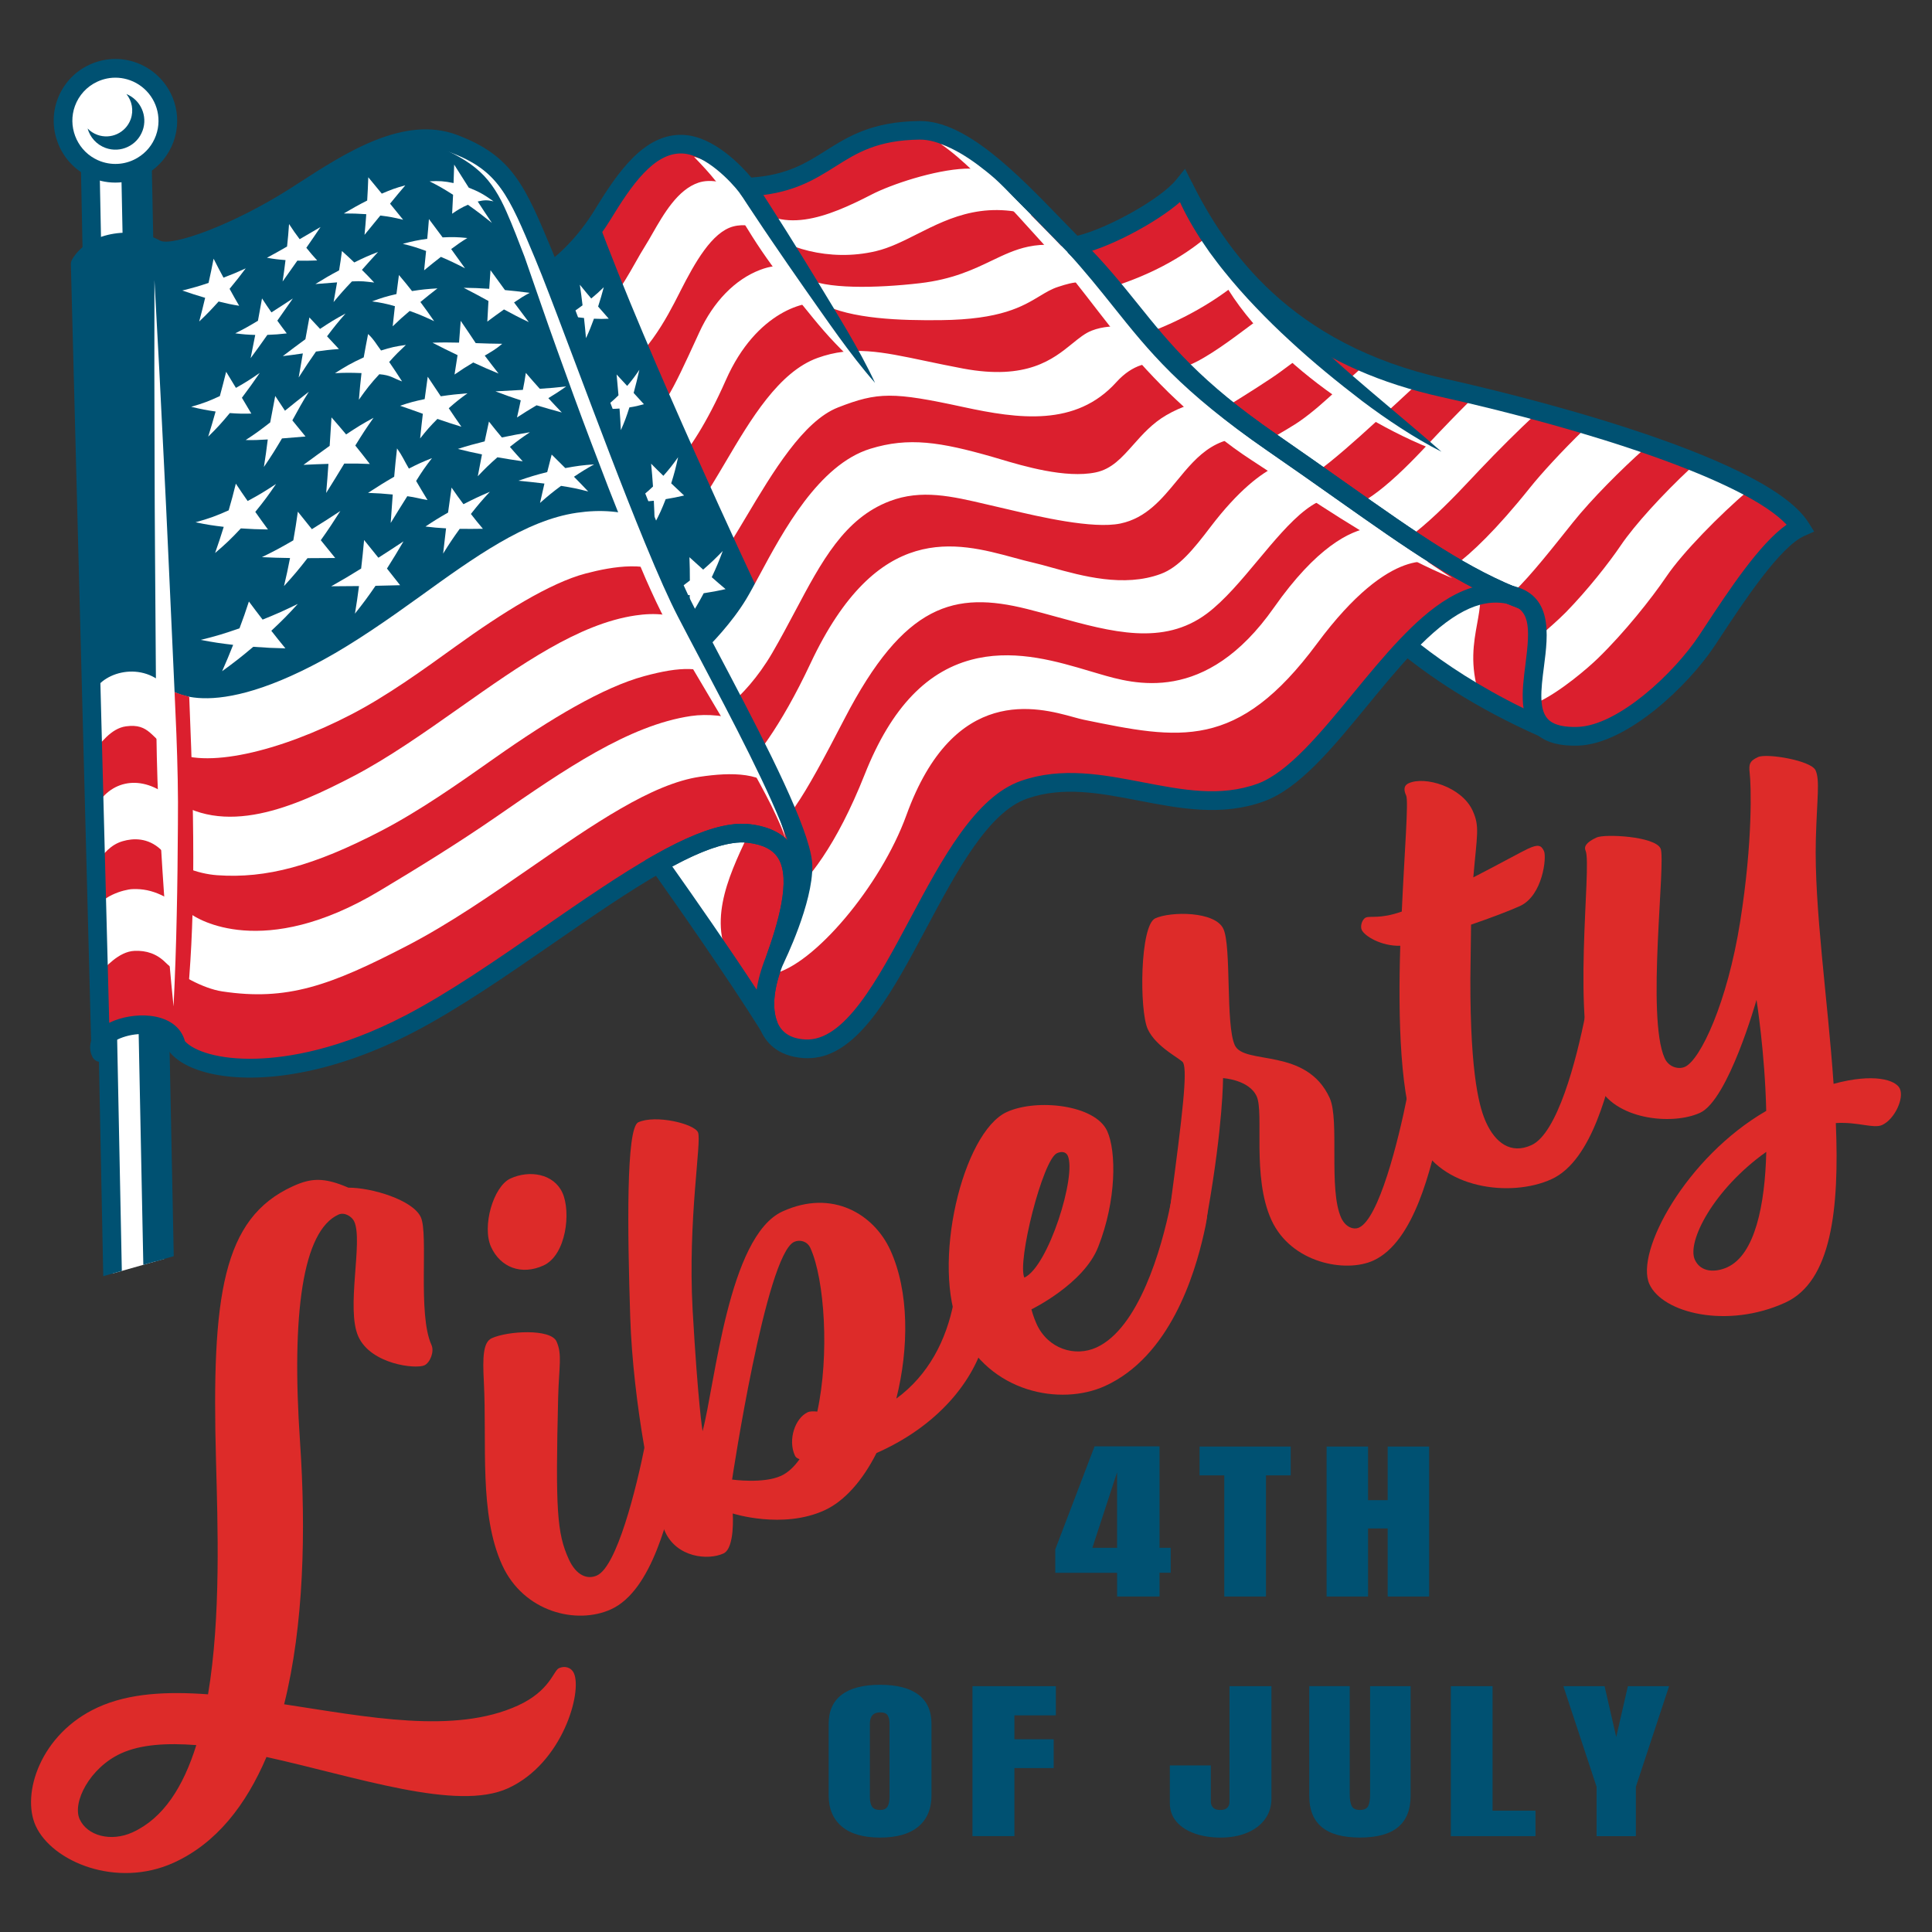 <svg viewBox="0 0 720 720" version="1.1" xmlns="http://www.w3.org/2000/svg" data-sanitized-data-name="Layer 1" data-name="Layer 1" id="Layer_1">
  <rect x="0" y="0" width="720" height="720" fill="#333333" stroke="none"/>
  <defs>
    <style>
      .cls-1 {
        fill: #005172;
      }

      .cls-1, .cls-2, .cls-3, .cls-4 {
        stroke-width: 0px;
      }

      .cls-2 {
        fill: #db1f2e;
      }

      .cls-3 {
        fill: #dd2b29;
      }

      .cls-4 {
        fill: #fff;
      }
    </style>
  </defs>
  <g>
    <path d="M416.31,594.98v-8.85h-23.04v-8.72l14.64-38.39h24.22v37.8h4.16v9.3h-4.16v8.85h-15.82ZM407.09,576.83h9.22v-28.17l-9.22,28.17Z" class="cls-1"></path>
    <path d="M456.25,594.98v-45.15h-9.22v-10.74h33.98v10.74h-9.22v45.15h-15.54Z" class="cls-1"></path>
    <path d="M494.38,594.98v-55.89h15.45v19.98h7.32v-19.98h15.45v55.89h-15.45v-25.37h-7.32v25.37h-15.45Z" class="cls-1"></path>
  </g>
  <g>
    <path d="M313.7,680.67c-3.25-2.76-4.88-6.62-4.88-11.61v-26.61c0-4.81,1.63-8.45,4.88-10.9,3.25-2.45,8.01-3.68,14.28-3.68s11.02,1.23,14.28,3.68c3.25,2.45,4.88,6.08,4.88,10.9v26.61c0,5.03-1.63,8.91-4.88,11.65-3.25,2.73-8.01,4.1-14.28,4.1s-11.02-1.38-14.28-4.13ZM330.78,673.22c.48-.87.72-2.08.72-3.64v-27.33c0-1.21-.23-2.2-.68-2.96-.45-.76-1.37-1.14-2.76-1.14-2.59,0-3.89,1.41-3.89,4.23v27.26c0,1.6.27,2.82.81,3.64.54.83,1.54,1.24,2.98,1.24s2.32-.43,2.8-1.3Z" class="cls-1"></path>
    <path d="M362.41,684.28v-55.89h31.08v10.87h-15.45v8.91h14.64v10.73h-14.64v25.37h-15.63Z" class="cls-1"></path>
    <path d="M445.27,683.3c-2.89-1-5.17-2.46-6.82-4.39-1.66-1.93-2.49-4.26-2.49-6.99v-13.99h15.27v13.34c0,1,.28,1.79.86,2.38.57.58,1.46.88,2.67.88,1.14,0,2-.27,2.58-.81.57-.54.86-1.31.86-2.31v-43.01h15.63v41.9c0,2.91-.8,5.46-2.4,7.65-1.6,2.19-3.83,3.88-6.69,5.07-2.86,1.19-6.13,1.79-9.81,1.79s-6.77-.5-9.67-1.5Z" class="cls-1"></path>
    <path d="M492.57,680.89c-3.1-2.6-4.65-6.46-4.65-11.58v-40.93h15.09v40.47c0,1.78.24,3.17.72,4.17.48,1,1.51,1.5,3.08,1.5s2.59-.49,3.07-1.46c.48-.98.72-2.38.72-4.2v-40.47h15.09v40.93c0,5.12-1.55,8.98-4.65,11.58-3.1,2.6-7.85,3.9-14.23,3.9s-11.13-1.3-14.23-3.9Z" class="cls-1"></path>
    <path d="M540.69,684.28v-55.89h15.54v46.39h16v9.5h-31.54Z" class="cls-1"></path>
    <path d="M595,684.28v-18.41l-12.38-37.48h15.36l4.34,18.93,4.34-18.93h15.36l-12.38,37.48v18.41h-14.64Z" class="cls-1"></path>
  </g>
  <g>
    <path d="M129.87,442.61c8.59-.04,24.02,4.57,26.96,11.01,2.93,6.43-1.28,36.12,3.97,47.61,1.15,2.52-.57,6.65-2.64,7.59-3.22,1.47-19.88-.36-24.6-10.7-4.72-10.34,1.82-35.53-1.54-42.89-.84-1.84-3.6-3.63-5.9-2.58-13.32,6.08-17.58,36.9-14.3,84.82,2.23,32.85,1.43,68.2-5.93,97.66,31.02,4.71,63.45,11.28,87.11.48,11.95-5.45,13.23-12.98,15.3-13.93,2.07-.94,4.54-.4,5.58,1.89,3.15,6.9-4.12,33.53-24.57,42.87-19.07,8.71-56.36-4.25-90-11.66-7.64,17.93-18.65,32.12-34.5,39.36-21.36,9.75-45.42-.36-51.5-13.69-5.45-11.94,1.78-34.4,23.14-44.16,11.71-5.35,25.87-5.98,41.08-4.87,4.86-28.87,3.59-63.27,2.97-87.14-1.68-61.42,2.39-90.21,28.58-102.17,6.66-3.04,11.43-3.55,20.78.51ZM73.15,650.35c-10.93-.84-20.67-.28-28.02,3.08-11.71,5.35-18.28,18.34-15.44,24.54,2.83,6.2,11.68,8.55,19.72,4.88,11.48-5.24,18.9-16.96,23.75-32.5Z" class="cls-3"></path>
    <path d="M240.54,537.82c1.39-7.3,1.7-9.66,2.84-10.19,1.84-.84,8.03,3,9.6,6.44,1.58,3.44,1.91,6.62-.08,15.03-3.48,15.47-9.79,43.62-25.18,50.64-12.87,5.87-32.58,1-40.56-16.46-8.71-19.06-5.64-45.18-6.85-68.5-.47-8.94-.28-14.59,2.94-16.06,5.97-2.73,21.94-3.63,24.14,1.19,2.2,4.83.92,9.3.62,20.82-1.03,42.11-.43,50.72,3.97,60.37,2.73,5.97,6.85,7.7,10.52,6.02,7.35-3.36,14.57-31.92,18.01-49.31ZM209.6,444.51c3.25,7.12,1.44,23.21-7.06,27.1-8.27,3.77-16.07.68-19.53-6.91-3.46-7.58.8-22.57,7.23-25.51,7.12-3.25,16.11-1.8,19.36,5.32Z" class="cls-3"></path>
    <path d="M260.12,422c1.47,3.22-3.85,32.3-2,66.15,2.03,35.44,3.71,45.22,3.71,45.22,4.7-17.69,9.57-72.67,29.79-81.9,18.61-8.5,34.09,1.09,40.18,14.41,7.03,15.39,6.96,36.52,2.23,55.34,12.06-8.84,18.63-21.83,21.38-35.86,1.39-7.3,1.7-9.66,2.85-10.19,1.84-.84,8.03,3,9.6,6.44,1.57,3.44,1.47,6.26-.31,15.13-3.15,15.6-16.1,33.45-39.76,44.25l-1.15.52c-5.1,10.11-11.82,17.89-19.4,21.35-15.62,7.13-34.17,1.17-34.17,1.17,0,0,.9,12.91-3.47,14.91-5.74,2.62-17.34,1.54-21.75-8.11-4.41-9.65-11.97-48.11-12.99-80.13-1.02-32.02-1.58-70.35,3.01-72.45,6.43-2.93,20.77.51,22.25,3.73ZM272.84,551.39s11.58,1.65,18.24-1.39c2.53-1.15,4.86-3.33,6.89-6.2-1.01-.37-1.45-.73-1.76-1.42-2.62-5.75.04-13.9,4.86-16.11.69-.31,2.05-.38,3.51-.21,4.58-20.97,2.76-49.29-2.59-61-1.16-2.53-3.96-3.19-6.03-2.25-10.56,4.82-23.13,88.57-23.13,88.57Z" class="cls-3"></path>
    <path d="M357.78,495.39c-10.91-23.89.9-73.42,17.44-80.98,11.03-5.04,32.87-2.79,37.39,7.08,3.46,7.58,3.49,25.89-3.33,43.16-5.35,13.83-24.9,23.31-24.9,23.31,0,0,.69,2.74,1.95,5.5,4.2,9.19,14.25,12.37,22.29,8.7,15.62-7.13,24.22-36.32,27.67-53.72,1.39-7.3,1.69-9.66,2.84-10.19,1.84-.84,8.03,3,9.6,6.44,1.57,3.44,1.91,6.62-.08,15.03-3.48,15.47-12.69,45.77-36.81,56.79-16.54,7.55-43.26,2.54-54.07-21.12ZM397.92,430.7c-.63-1.38-2.2-1.77-4.03-.93-5.28,2.41-14.88,40.38-12.15,46.36,8.96-4.09,19.54-38.07,16.18-45.42Z" class="cls-3"></path>
    <path d="M445.61,462.78c-2.53,1.15-8.51-2.22-9.77-4.98-1.05-2.29.11-6.43.44-9.36,4.45-33.41,6.25-48.94,4.67-52.38-.63-1.38-10.08-5.67-13.23-12.56-3.15-6.89-2.93-38.63,2.81-41.26,5.74-2.62,22.36-2.72,25.4,3.95,3.04,6.66.77,35.74,4.24,43.32,3.46,7.58,26.65.6,35.36,19.67,3.77,8.27-.53,34.11,4.3,44.68,1.57,3.44,4.58,4.57,6.65,3.62,7.35-3.36,14.57-31.92,18.02-49.31,1.39-7.3,1.7-9.66,2.84-10.18,1.84-.84,8.03,3,9.6,6.44,1.57,3.44,1.91,6.62-.08,15.03-3.48,15.47-9.66,43.28-25.05,50.31-10.34,4.72-30.66.95-38-15.13-7.34-16.08-2.66-39.87-5.49-46.08-2.83-6.2-12.53-6.77-12.53-6.77,0,0,.07,17.18-5.72,50.09-.99,5.73-1.93,9.76-4.45,10.92Z" class="cls-3"></path>
    <path d="M528.55,424.91c-6.82-14.93-7.56-45.13-6.71-72.45-7.12.2-13.32-3.63-14.37-5.93-.63-1.38.14-3.95,1.52-4.58,1.61-.73,5.29.64,13.41-2.24,1.03-22.68,2.58-41.16,1.64-43.22-.84-1.84-1.11-3.66.95-4.6,5.97-2.73,19.73,1.26,23.82,10.22,2.73,5.97,1.6,8.98.25,24.87,9.67-4.97,18.31-9.75,20.38-10.69,3.68-1.68,4.91-1.41,5.96.89,1.05,2.3-.47,16.6-8.97,20.48-3.91,1.78-11.01,4.47-18.21,6.93l-.26,20.11c-.08,37.51,3.7,48.84,5.9,53.66,3.36,7.35,9.07,11.96,16.88,8.39,9.65-4.4,16.71-31.5,20.15-48.9,1.39-7.3,1.69-9.66,2.84-10.18,1.84-.84,8.03,3,9.6,6.44s1.91,6.62-.08,15.03c-3.48,15.47-9.66,43.28-25.05,50.31-15.16,6.92-41.38,3.62-49.66-14.52Z" class="cls-3"></path>
    <path d="M684.16,418.54c1.35,32.14-1.63,59.05-18.86,66.91-21.6,9.86-45.68,3.92-50.61-6.88-5.45-11.94,13.65-47.32,43.53-64.57-.48-21.71-3.62-41.38-3.62-41.38,0,0-10.47,37.26-21.04,42.09-10.57,4.83-32.18,2.48-38.16-10.61-10.28-22.51-1.98-81.55-4.5-87.06-.63-1.38,0-3.06,4.13-4.94,2.99-1.37,21.71-.48,23.82,4.12,2.09,4.59-5.39,62.98,1.53,78.15,1.57,3.44,5.27,4.25,7.57,3.2,5.74-2.62,15.76-23.85,20.56-54.08,4.8-30.23,4.07-51.28,3.54-55.48-.34-3.18-.07-4.41,3.14-5.88,3.22-1.47,19.73,1.26,21.41,4.93,1.68,3.68.54,10.3.11,25.77-.67,25.29,4.45,59.6,6.61,91.09,15.06-4.1,23.22-1.44,24.69,1.78,1.68,3.67-1.99,11.46-6.58,13.55-3.22,1.47-8.89-1.22-17.26-.72ZM643.73,472.26c10.34-4.72,14.05-23.35,14.51-43-19.7,14-29.66,33.53-26.62,40.2,2.21,4.82,7.74,4.79,12.11,2.8Z" class="cls-3"></path>
  </g>
  <g>
    <g>
      <g>
        <polygon points="61.29 469.13 53.08 61.76 52.84 49.44 52.75 45.41 52.74 44.83 48.51 44.92 33.29 45.22 33.36 48.57 33.39 49.82 33.63 62.17 41.94 474.61 61.29 469.13" class="cls-4"></polygon>
        <polygon points="45.4 473.63 37.11 62.1 36.84 48.63 49.33 48.38 57.83 470.11 64.75 468.15 56.56 61.69 56.31 49.36 56.17 41.28 29.75 41.81 30.15 62.24 38.48 475.59 45.4 473.63" class="cls-1"></polygon>
      </g>
      <path d="M61.29,469.13L53.08,61.76c3.71-2.22,6.71-5.69,8.3-10.07.77-2.14,1.16-4.32,1.17-6.48l-8.79.17-1.02.02-4.5.09-3.41.07.08,3.68.13,6.34.18,8.86,8.19,406.92,7.88-2.23Z" class="cls-1"></path>
      <g>
        <g>
          <path d="M62.56,45.21c0,2.15-.4,4.34-1.17,6.48-1.6,4.38-4.59,7.85-8.3,10.07-2.38,1.44-5.07,2.37-7.86,2.68-2.91.33-5.94.02-8.88-1.05-.94-.34-1.85-.75-2.71-1.23-8.34-4.54-12.33-14.61-8.99-23.82,3.69-10.15,14.89-15.38,25.04-11.7,8.01,2.91,12.96,10.5,12.87,18.56Z" class="cls-4"></path>
          <path d="M47.67,67.57c-.68.14-1.37.25-2.05.33-3.56.4-7.07,0-10.45-1.23-1.13-.41-2.21-.9-3.23-1.47-9.86-5.37-14.42-17.44-10.56-28.05,2.1-5.78,6.32-10.4,11.89-13,5.57-2.6,11.82-2.88,17.6-.78,9.17,3.34,15.26,12.12,15.16,21.86-.01,2.57-.48,5.14-1.38,7.63-1.81,4.96-5.28,9.18-9.78,11.88-2.21,1.33-4.67,2.3-7.2,2.82ZM39.77,29.28c-1.21.25-2.4.65-3.55,1.18-3.89,1.82-6.83,5.04-8.3,9.07-2.69,7.4.48,15.82,7.38,19.58.72.4,1.46.74,2.23,1.02,2.36.85,4.82,1.14,7.3.86,2.26-.25,4.49-1.02,6.45-2.2,3.2-1.92,5.55-4.78,6.83-8.29.63-1.74.95-3.53.96-5.3v-.02c.08-6.8-4.18-12.93-10.58-15.26-2.84-1.03-5.84-1.24-8.73-.64Z" class="cls-1"></path>
        </g>
        <path d="M53.13,48.69c-2.03,5.58-8.21,8.47-13.79,6.44-3.4-1.24-5.8-4.01-6.69-7.25.98,1.03,2.21,1.85,3.64,2.37,5.02,1.82,10.58-.76,12.41-5.79,1.2-3.32.48-6.86-1.59-9.41,5.31,2.16,8.01,8.18,6.03,13.63Z" class="cls-1"></path>
      </g>
    </g>
    <path d="M505.89,222.76s20.33,26.9,69.51,48.57l25.11-52.52-46.93-5.97-47.69,9.92Z" class="cls-2"></path>
    <g>
      <path d="M550.27,259.22c-6.48-20.65,3.69-31.16-.69-43.78,0,0-13.23-7.13-26.15-16.04-12.92-8.91,2.89,42.87,2.89,42.87l23.96,16.95Z" class="cls-4"></path>
      <path d="M552.1,261.73l-26.64-18.84-.1-.33c-2.05-6.71-11.97-40.4-6.14-44.66,1.22-.89,2.82-.66,4.77.68,12.73,8.78,25.93,15.92,26.06,15.99l.34.18.13.37c2.04,5.88,1.04,11.4-.02,17.24-1.31,7.21-2.79,15.37.72,26.57l.88,2.81ZM527.17,241.66l21.37,15.12c-2.63-10.26-1.24-17.94,0-24.78,1.03-5.69,1.93-10.62.22-15.87-2.18-1.19-14.24-7.87-25.9-15.91-.66-.46-1.86-1.15-2.46-.71-3.41,2.5,1.87,26.03,6.77,42.15Z" class="cls-4"></path>
    </g>
    <path d="M577.08,275.88l-3.09-1.36c-49.44-21.79-70.03-48.53-70.88-49.66l-3.31-4.38,53.64-11.16,52.29,6.65-28.65,59.91ZM512.42,224.95c7.61,8.09,27.08,26.19,61.3,41.82l21.57-45.11-41.58-5.29-41.29,8.59Z" class="cls-1"></path>
    <path d="M671.01,196.53c-10.69,4.76-24.84,27-34.88,42.19-10.04,15.19-31.78,35.14-48.09,35.66-6.05.19-10.07-.97-12.68-3.06-13.22-10.6,9.8-45.23-13.2-49.78-13.34-2.64-25.87,6.41-37.93,19.06-18.82,19.74-36.51,48.24-54.35,54.73-29.26,10.66-59.34-11.11-88.22-1.04-33.32,11.61-49.69,98.64-81.92,96.55-6.96-.45-11.21-3.69-13.23-8.56-2.64-6.31-1.54-15.37,2.24-24.59,0,0,0-.02.03-.07.02-.08.06-.16.08-.24,9.24-25.74,11.33-44.39-9.91-46.8-2.02-.23-4.19-.15-6.51.2-11.19-22.54-25.73-48.22-36.13-66.1-7.82-13.44-13.32-22.47-13.32-22.47l-27.46-116.13c2.89-.68,6.21-2.32,9.67-4.73,6.66-4.65,13.81-12.18,19.42-21.37,8.52-13.96,17.53-26.75,29.82-26.26s23.97,16,23.97,16c31.51-1.48,31.56-20.78,64.31-21.17,18.25-.21,41.01,26.32,57.7,43.08,11.97-2.24,34.06-14.45,40.53-22.39,10.17,17.18,42.6,63.23,96.89,75.29,54.29,12.06,121.03,32.7,133.17,52Z" class="cls-2"></path>
    <g>
      <path d="M218.61,118.99c11.15-3.34,16.45-16.9,22.81-27.02,4.37-6.96,10.13-19.94,19.25-22.96,4.15-1.37,11.21-.64,21.7,6.76l7.57,11.58s-8.3-6.21-16.96-3.9c-8.66,2.31-15.42,14.97-20.28,24.53-4.87,9.56-12.65,25.39-26.64,32.62l-7.46-21.61Z" class="cls-4"></path>
      <path d="M225.5,142.01l-8.17-23.68.99-.3c8.48-2.54,13.52-11.42,18.39-20.02,1.25-2.21,2.54-4.49,3.86-6.58.8-1.27,1.66-2.77,2.56-4.35,4.2-7.33,9.42-16.44,17.22-19.02,3.98-1.31,11.12-1.19,22.58,6.89l.16.11,10.74,16.43-4.49-3.35c-.08-.06-8.04-5.87-16.1-3.74-7.93,2.12-14.3,13.51-19.65,24.02l-.36.72c-4.78,9.4-12.78,25.14-26.7,32.33l-1.02.53ZM219.88,119.62l6.75,19.55c12.72-7.11,19.98-21.39,24.83-30.92l.36-.72c5.54-10.89,12.19-22.71,20.91-25.04,5.45-1.45,10.7.24,14.07,1.87l-5.15-7.89c-11.25-7.89-17.77-7.48-20.66-6.52-7.08,2.34-12.09,11.09-16.12,18.13-.92,1.6-1.78,3.11-2.6,4.42-1.29,2.06-2.52,4.22-3.81,6.51-4.88,8.61-9.93,17.51-18.57,20.62Z" class="cls-4"></path>
    </g>
    <g>
      <path d="M284.69,84.11c7.43,7.25,24.37,12.61,41.54,8.52s33.21-23.28,63.79-11.67l-11.86-11.68s-5.41-5.95-18.45-5.41c-11.67.48-27.62,6.01-34.36,9.49-17.75,9.15-37.1,16.55-49.7-.7l9.04,11.45Z" class="cls-4"></path>
      <path d="M394.09,83.57l-4.42-1.68c-21.26-8.07-35.4-.95-47.88,5.34-5.25,2.65-10.21,5.15-15.33,6.36-17.48,4.16-34.93-1.42-42.46-8.78l-.09-.1-7.48-9.47c-.54-.63-1.07-1.3-1.59-2.01l1.58-1.2,1.52,1.92c12.43,14.5,30.69,6.89,46.95-1.49,7.21-3.72,23.31-9.12,34.78-9.6,13.35-.55,19,5.47,19.23,5.73l15.19,14.95ZM285.43,83.44c7.18,6.96,23.79,12.23,40.57,8.22,4.89-1.16,9.75-3.61,14.89-6.2,12.02-6.06,25.54-12.87,45.32-6.85l-8.75-8.62c-.09-.09-5.36-5.63-17.72-5.12-11.18.46-26.9,5.74-33.95,9.38-14.96,7.71-30.12,13.47-42.11,7l1.73,2.19Z" class="cls-4"></path>
    </g>
    <g>
      <path d="M257.44,219.89c15.46-12.63,32.24-60.29,54.54-68.99,15.18-5.92,21.39-5.79,47.26-.19,21.77,4.71,41.71,6.89,56.02-8.92,13.58-15.01,27.92-2.76,27.92-2.76l-18.32-15.3s-9.55-2.75-17.67.41c-9.08,3.54-15.92,20.25-48.5,14.16-25.46-4.75-37.79-9.68-53.63-4.01-24.25,8.68-37.01,53.41-53.57,65.03,2.14,13.57,5.95,20.56,5.95,20.56Z" class="cls-4"></path>
      <path d="M257.14,221.42l-.57-1.05c-.16-.29-3.92-7.3-6.06-20.88l-.1-.61.51-.36c6.71-4.71,12.93-15.25,19.51-26.4,9.28-15.73,19.79-33.55,34.3-38.75,12.85-4.6,23.65-2.33,40,1.11,4.19.88,8.93,1.88,14.15,2.86,23.8,4.45,33.57-3.48,40.7-9.27,2.57-2.08,4.79-3.89,7.25-4.85,8.34-3.25,17.9-.56,18.3-.44l.2.06,18.49,15.43s0,0,0,0l-1.28,1.52-.09-.07c-1.23-1.01-14.07-10.96-26.46,2.74-15.05,16.64-36.4,13.68-56.97,9.23-26.17-5.67-31.85-5.65-46.69.14-12.95,5.05-24.32,24.1-34.34,40.91-6.96,11.67-13.54,22.7-19.93,27.92l-.93.76ZM252.56,199.78c1.61,9.83,4.11,16.1,5.21,18.52,5.84-5.31,12.01-15.65,18.52-26.57,10.19-17.08,21.74-36.44,35.33-41.74,15.17-5.92,21.43-5.95,47.83-.23,20,4.33,40.73,7.23,55.07-8.62,7.66-8.46,15.62-8.6,21.3-6.94l-11.44-9.55c-1.37-.35-9.76-2.33-16.84.43-2.17.85-4.28,2.56-6.72,4.54-7.43,6.03-17.62,14.29-42.32,9.68-5.24-.98-10-1.98-14.2-2.86-16.58-3.49-26.59-5.59-38.92-1.18-13.83,4.95-24.15,22.45-33.25,37.89-6.53,11.07-12.71,21.55-19.57,26.65Z" class="cls-4"></path>
    </g>
    <g>
      <path d="M297.91,102.49c-3.59-1.9-7.18-3.69-14.24-1.01-8.04,3.06-16.49,10.44-22.16,22.8-10.31,22.45-13.55,29.82-24.47,38.49l6.54,16.06s11.52-4.8,26.02-37.59c11.94-27,31.73-30.52,36.86-29.05l-8.55-9.7Z" class="cls-4"></path>
      <path d="M243.04,180.14l-7.2-17.68.58-.46c10.52-8.35,13.81-15.52,23.57-36.8l.61-1.33c5.26-11.47,13.33-19.75,22.71-23.31,7.59-2.89,11.56-.79,15.05,1.06l.16.09,10.92,12.39-3.27-.94c-5.25-1.51-24.22,2.59-35.67,28.5-14.49,32.78-26.07,37.91-26.55,38.11l-.92.39ZM238.24,163.09l5.84,14.33c2.92-1.88,12.79-9.82,24.62-36.57,10.51-23.78,27.49-29.87,35.33-29.91l-6.74-7.65c-3.37-1.78-6.61-3.4-13.26-.87-5.15,1.96-14.81,7.46-21.61,22.29l-.61,1.33c-9.74,21.22-13.13,28.62-23.56,37.06Z" class="cls-4"></path>
    </g>
    <g>
      <path d="M306.46,112.2c10.93,5.76,29.2,6.29,44.18,6.12,30.48-.34,34.14-9.4,43.36-12.36,5.03-1.61,11.68-3.99,20.53,2.28l-10.94-12.88s-8.49-4.91-20.17-2.48c-12,2.5-20,11.25-40.48,13.64-17.06,1.99-36.43,2.21-43.45-2.25l6.98,7.92Z" class="cls-4"></path>
      <path d="M414.74,109.22c-.26.05-.54,0-.78-.16-8.23-5.83-14.35-3.86-19.27-2.27l-.38.12c-2.43.78-4.46,2-6.81,3.42-6.45,3.89-14.48,8.73-36.84,8.98-14.97.17-33.57-.39-44.65-6.24-.11-.06-.2-.13-.28-.22l-6.98-7.92c-.33-.37-.33-.93-.01-1.3.32-.38.87-.46,1.29-.19,6.95,4.41,26.67,3.98,42.81,2.1,12.16-1.42,19.88-5.12,26.69-8.38,4.53-2.17,8.8-4.22,13.7-5.24,11.91-2.48,20.51,2.39,20.87,2.59.1.06.19.13.26.22l10.94,12.88c.32.38.31.95-.02,1.32-.15.16-.33.26-.53.3ZM307.09,111.4c10.71,5.56,28.88,6.09,43.54,5.93,21.82-.24,29.59-4.93,35.83-8.69,2.36-1.42,4.58-2.76,7.23-3.61l.38-.12c4.1-1.32,9.42-3.04,16.1-.24l-7.22-8.51c-1.14-.6-8.99-4.44-19.33-2.29-4.66.97-8.64,2.88-13.25,5.09-6.95,3.33-14.83,7.11-27.32,8.57-7,.82-28.43,2.89-39.89-.57l3.93,4.46Z" class="cls-4"></path>
    </g>
    <path d="M262.91,243.53c1.53,2.37,2.91,5.41,4.25,8.52l-22.35-7.13-35.65-81.21-13.62-57.62c2.89-.68,6.21-2.32,9.67-4.73,4.88-3.41,12.7-13.97,17.31-20,18.75,51.05,59.1,136.83,59.1,136.83-5.27,8.73-15.32,21.93-18.7,25.35Z" class="cls-1"></path>
    <path d="M258.64,58.43c4.21,1.04,8.08,3.32,11.36,6.24,3.29,2.93,5.8,6.49,8.26,9.92,2.43,3.47,4.72,6.94,7.03,10.37,2.32,3.42,4.68,6.79,7.09,10.16,4.84,6.72,9.65,13.52,14.56,20.25,2.45,3.37,4.85,6.78,7.11,10.3,2.28,3.51,4.45,7.1,6.37,10.91-3.3-2.7-6.31-5.65-9.19-8.69-2.91-3.03-5.63-6.2-8.28-9.44-5.28-6.48-10.56-12.98-15.48-19.8-2.46-3.4-4.85-6.9-7.1-10.46-2.27-3.54-4.39-7.15-6.58-10.63-2.16-3.5-4.47-6.79-6.93-9.93-2.46-3.14-5.22-6.06-8.23-9.2Z" class="cls-4"></path>
    <g>
      <path d="M630.05,174.46c-10.43,9.75-20.83,21.11-26.05,28.82-4.36,6.45-12.37,16.63-20.41,24.86-2.81,2.88-7.52,6.95-9.65,8.77.88,3.91-2.29,6.54-3.04,10.41-.46,2.37,1.04,11.6.09,13.67.98,1.97,1.75-1.26,1.68.94,8.71-3.96,19.29-13.16,22.73-16.5,9.91-9.61,20.01-22.3,25.64-30.6,6.08-8.98,19.9-22.98,30.33-31.89-7-3.13-14.11-5.91-21.31-8.46Z" class="cls-4"></path>
      <path d="M607.5,165.57c-5.83-1.81-11.6-3.61-17.38-5.29-8.04,7.83-15.64,16.09-19.91,21.43-12.68,15.85-21.91,24.5-27.96,28.97.41-.01.91-.29,1.23-.03,5.56,4.49,20.54,9.69,20.72,9.88,6.41-6.16,14.41-16.37,22.08-25.96,6.84-8.55,17.97-19.7,26.55-27.32-1.77-.56-3.54-1.12-5.32-1.67Z" class="cls-4"></path>
      <path d="M559.02,152.13c-3.94-.67-7.82-1.43-11.64-2.32-5.15,5.14-9.35,9.53-11.1,11.37-.75.79-1.57,1.66-2.46,2.61-4.82,5.15-11.41,12.19-18.15,17.7-2.86,2.34-5.16,3.92-6.99,5.01,6.12,3.25,11.64,7.4,17.41,11.22.41.27.78.57,1.14.87,7.26-5.75,14.52-13.17,21.61-20.74.86-.91,1.65-1.76,2.36-2.51,7.43-7.84,14.69-15,20.63-20.55-4.22-1.01-8.48-1.92-12.82-2.66Z" class="cls-4"></path>
      <path d="M509.86,138.13c-.77-.39-1.52-.8-2.28-1.2-1.8,1.65-3.6,3.28-5.34,4.81-1.13.99-2.41,2.17-3.8,3.44-4.14,3.8-9.29,8.53-14.41,12.02-.99.68-1.89,1.24-2.72,1.73.05.04-7.75,4.59-7.7,4.63,4.74,4.16,12.71,7.86,17.12,12.34,5.83-4.06,15.59-12.81,20.24-17.08,1.29-1.18,2.47-2.27,3.52-3.19,3.89-3.43,7.96-7.21,11.75-10.75-5.56-1.84-11-4.06-16.37-6.76Z" class="cls-4"></path>
      <path d="M476.51,113.24c-2.4,1.97-4.96,3.97-7.66,5.91-1.18.85-2.45,1.8-3.81,2.81-5.31,3.96-15.17,11.44-21.98,14.15,2.38,1.6,2.78,5.04,4.59,6.87,3.02,3.06,7.23,4.64,10.98,7.61,4.86-2.98,14.82-9.25,18.7-12.14,1.26-.94,2.44-1.82,3.53-2.61,4.55-3.27,8.75-6.68,12.48-9.89-5.88-3.86-11.49-8.13-16.84-12.72Z" class="cls-4"></path>
      <path d="M429.07,122.76c.28.16.55.32.83.49,16.6-6.55,27.88-14.68,34.83-20.89-4.81-4.85-9.28-10.14-13.05-15.84-6.05,5.59-17.79,14.26-37.06,20.38,5.03,5.06,9.77,10.4,14.45,15.86Z" class="cls-4"></path>
    </g>
    <path d="M305.26,393.92c-1.85.38-3.76.53-5.73.4-10-.65-14.34-6.17-16.22-10.69-2.89-6.9-2.13-16.48,2.13-27l.15-.41c4.25-11.84,9.33-28.49,4.42-36.38-2.02-3.25-5.76-5.14-11.45-5.78-1.67-.19-3.55-.13-5.6.18l-2.51.38-1.13-2.27c-11.11-22.38-25.72-48.19-36.02-65.89-7.71-13.25-13.23-22.32-13.28-22.41l-.29-.47-28.39-120.05,3.39-.8c2.43-.57,5.37-2.03,8.47-4.2,4.55-3.18,9.27-7.78,13.36-13.01l.52-.68c1.65-2.15,3.19-4.39,4.57-6.65,8.81-14.44,18.62-28.5,32.93-27.92,11.48.46,21.95,11.75,25.42,15.9,13.31-.95,20.29-5.35,27.66-9.99,8.49-5.34,17.26-10.87,35.01-11.08,17.25-.2,36.28,19.45,53.07,36.8,2.02,2.08,3.94,4.07,5.8,5.96,11.56-2.87,30.98-13.76,36.7-20.78l3.39-4.17,2.41,4.8c12.73,25.35,36.38,60.54,94.54,73.45,19.74,4.38,119.03,27.57,135.36,53.54l2.14,3.4-3.67,1.63c-9.1,4.05-22.58,24.51-31.49,38.04l-1.9,2.88c-9.7,14.67-32.58,36.64-50.88,37.22-6.6.21-11.49-1.04-14.96-3.82-7.35-5.89-5.99-16.38-4.68-26.52,1.85-14.36,1.75-20.83-7.02-22.56-10.21-2.02-20.92,3.55-34.74,18.05-5.82,6.1-11.63,13.18-17.25,20.03-13,15.84-25.29,30.8-38.42,35.58-15.69,5.71-31.38,2.69-46.56-.24-14.55-2.81-28.3-5.46-41.7-.78-14.51,5.06-26.22,26.99-37.54,48.2-12.25,22.96-23.9,44.78-40.02,48.14ZM292.08,358.7l-.12.31c-3.59,8.77-4.41,16.76-2.25,21.93,1.66,3.99,5.01,6.09,10.25,6.43,14.71.95,27.14-22.34,39.16-44.87,11.95-22.39,24.31-45.54,41.39-51.5,15.18-5.29,30.49-2.34,45.31.52,14.91,2.87,29,5.59,42.86.53,11.35-4.13,23.59-19.04,35.43-33.45,5.7-6.94,11.6-14.13,17.59-20.41,10.53-11.05,24.72-23.31,41.12-20.07,16.07,3.18,14.13,18.2,12.57,30.28-1.11,8.62-2.16,16.75,2.13,20.2,2.09,1.68,5.59,2.45,10.39,2.3,15.17-.49,36.05-20.12,45.3-34.1l1.9-2.88c9.3-14.12,20.62-31.29,30.71-38.39-15.42-16.54-74.47-35.55-128.75-47.61-44.88-9.97-75.83-33.17-97.04-72.85-9.32,8.17-27.8,17.9-38.99,19.98l-1.81.34-1.3-1.3c-2.3-2.31-4.69-4.77-7.21-7.38-15.03-15.52-33.73-34.84-47.99-34.68-15.79.19-23.37,4.96-31.39,10.01-8.11,5.11-16.51,10.39-32.8,11.16l-1.84.09-1.11-1.47c-2.98-3.95-12.64-14.27-21.33-14.62-10.54-.42-18.98,11.92-26.71,24.59-1.23,2.02-2.58,4.03-4.02,5.97v.02s-.96,1.27-.96,1.27c-4.7,6.14-10.03,11.38-15.42,15.15-2.62,1.83-5.15,3.24-7.54,4.2l26.6,112.48c1.23,2.03,6.31,10.45,13.06,22.06,10.02,17.23,24.11,42.09,35.15,64.12,1.71-.12,3.34-.1,4.87.07,7.82.89,13.4,3.92,16.57,9.02,5.09,8.18,3.96,20.86-3.78,42.4l-.05.15Z" class="cls-1"></path>
    <g>
      <path d="M285.24,362.18c13.86.75,41.38-30.46,51.62-58.71,20-55.18,57.09-38.27,67.27-36.18,36.06,7.39,56.82,11.19,85.89-28.02,29.07-39.22,45.52-30.12,45.52-30.12l-14.19-9.65s-17.1-13.3-45.8,27.55c-26.44,37.64-53.94,28.64-66.92,24.84-23.38-6.84-62.39-21.09-85.45,37.07-21.76,54.9-44.12,53.81-44.12,53.81l6.18,19.42Z" class="cls-4"></path>
      <path d="M288.16,362.92c-1.04.22-2.03.3-2.97.25l-.69-.04-6.82-21.43,1.43.07c.21,0,21.99.18,43.15-53.19,9.9-24.97,23.46-39.08,41.47-43.14.26-.06.52-.11.78-.17,14.93-3.11,29.68,1.28,41.58,4.82.96.29,1.91.57,2.82.83l.78.23c12.84,3.77,39.54,11.62,65.05-24.69,15.85-22.56,28.29-28.66,35.94-29.81,7.17-1.08,11.12,1.92,11.28,2.04l14.14,9.62-1.04,1.69c-.15-.08-16.17-8.02-44.24,29.84-29.74,40.12-51.25,35.71-86.89,28.4-1.04-.21-2.33-.57-3.83-.98-13.35-3.69-44.6-12.34-62.31,36.53-9.66,26.65-34.77,56.02-49.65,59.11ZM285.97,361.2c13.76-.28,40.02-30.66,49.96-58.07,18.33-50.59,50.83-41.61,64.71-37.77,1.46.4,2.72.75,3.7.95,34.87,7.14,55.91,11.46,84.89-27.64,20.27-27.35,34.59-31.57,41.7-31.46l-10.13-6.89c-.08-.06-3.58-2.65-9.92-1.67-7.23,1.12-19.11,7.06-34.5,28.97-26.33,37.48-53.96,29.35-67.23,25.45l-.78-.23c-.92-.27-1.86-.55-2.83-.84-23.73-7.05-59.6-17.71-81.41,37.32-18.97,47.86-38.4,53.69-43.71,54.36l5.58,17.52Z" class="cls-4"></path>
    </g>
    <g>
      <path d="M271.68,309.26c14.91,6.34,20.03.87,42.13-41.8,22.09-42.67,40.84-48.52,69.13-41.47,24.45,6.1,47.48,15.92,66.26,1.86,18.78-14.06,36.59-51.79,54.9-41.89l-19.07-13.43s-12.37-2.83-33.21,24.58c-6.05,7.95-11.72,15.07-18.9,17.73-17.13,6.34-36.9-1.6-47.99-4.15-21.95-5.05-54.43-21.64-81.99,37.03-22.99,48.94-41.03,51.69-41.03,51.69l9.78,9.85Z" class="cls-4"></path>
      <path d="M282.87,312.17c-3.42.71-7.1-.09-11.58-1.99l-.18-.08-11.3-11.38,1.93-.3c.18,0,17.9-3.5,40.28-51.13,25.01-53.25,54.42-45.27,75.89-39.44,2.53.69,4.93,1.34,7.22,1.86,2.02.46,4.34,1.11,6.81,1.8,11.34,3.15,26.87,7.47,40.62,2.39,6.74-2.49,12.12-9.06,18.46-17.4,20.99-27.6,33.7-25.06,34.23-24.94l.19.04,19.23,13.54-1.04,1.69c-11.37-6.15-22.75,7.48-34.79,21.91-6.17,7.4-12.56,15.05-19.03,19.9-16.29,12.19-35.56,6.89-55.97,1.27-3.63-1-7.38-2.03-11.13-2.97-26.89-6.7-45.69-2.16-68.01,40.96-15.59,30.11-22.85,42.39-31.82,44.25ZM272.25,308.43c14.02,5.9,18.65,1.12,40.67-41.42,22.93-44.3,42.38-48.92,70.26-41.97,3.77.94,7.53,1.98,11.17,2.98,19.93,5.48,38.75,10.66,54.25-.95,6.29-4.71,12.6-12.27,18.7-19.58,10.17-12.19,20.63-24.73,31.37-24.11l-14.03-9.88c-1.49-.16-13.24-.49-32.04,24.23-6.53,8.59-12.11,15.38-19.35,18.06-14.34,5.31-30.24.89-41.84-2.34-2.44-.68-4.75-1.32-6.72-1.77-2.33-.54-4.74-1.19-7.29-1.88-10.77-2.92-22.98-6.24-35.62-2.43-14.73,4.44-27.14,17.78-37.95,40.79-19.17,40.81-34.94,49.82-40.05,51.75l8.47,8.53Z" class="cls-4"></path>
    </g>
    <path d="M350.64,53.68c4.99,1.81,9.59,4.66,13.85,7.82,2.13,1.6,4.21,3.25,6.2,5,.98.89,1.95,1.79,2.88,2.73.95.92,1.86,1.87,2.78,2.82,7.3,7.65,14.77,14.92,22.05,22.64,7.18,7.78,13.94,15.84,20.85,23.66,6.88,7.85,13.99,15.28,21.62,22.29,3.77,3.54,7.65,6.96,11.61,10.28,3.94,3.34,7.97,6.58,12.09,9.63,2.07,1.56,4.11,3,6.25,4.5l6.45,4.56,6.41,4.6,6.33,4.69c8.44,6.23,16.78,12.54,25.25,18.68,2.11,1.54,4.24,3.06,6.38,4.56,2.13,1.52,4.27,3.03,6.43,4.51,4.31,2.97,8.68,5.88,13.08,8.79-19.48-8.13-37.5-19.45-55.02-30.96l-6.58-4.31-6.53-4.35-6.55-4.3c-2.2-1.44-4.47-2.98-6.62-4.55-4.31-3.17-8.48-6.5-12.55-9.93-4.04-3.47-7.96-7.07-11.79-10.76-3.79-3.74-7.47-7.57-11.02-11.55-3.53-4.01-6.91-8.09-10.17-12.24-6.55-8.27-12.77-16.69-19.46-24.67-3.3-3.99-6.89-7.84-10.4-11.72-3.55-3.85-6.96-7.85-10.71-11.45-1.87-1.82-3.76-3.6-5.6-5.43-1.84-1.83-3.65-3.69-5.54-5.48-3.76-3.58-7.62-7.04-11.97-10.05Z" class="cls-4"></path>
    <path d="M455.91,149.56l-.24-.04c-.37-.07-9.26-1.64-21,5.19-5.2,3.03-8.8,7.07-12.28,10.99-4.34,4.89-8.09,9.11-14.05,10.35-11.2,2.33-27.08-2.4-35.62-4.94-1.04-.31-1.98-.59-2.81-.83-19.49-5.58-31.28-7.45-45.57-3.04-19.22,5.93-32.54,30.78-41.36,47.21-1.87,3.48-3.48,6.48-4.88,8.81-5.43,9-13.31,16.96-15.9,19.57l-.56.57.43.67c1.51,2.35,2.9,5.41,4.17,8.37.31.71.61,1.43.91,2.14,1.18,2.79,2.3,5.43,3.48,7.65l.59,1.1.94-.82c4.11-3.57,10.16-9.79,15.63-19.17,3.07-5.28,5.85-10.51,8.54-15.57,9.84-18.54,18.34-34.55,35.2-40.99,11.85-4.53,23.17-1.86,36.29,1.22,1.64.39,3.31.78,5,1.16,1.02.23,2.22.51,3.56.83,10.78,2.53,30.85,7.25,41.17,5.11,9.55-1.99,15.38-9.06,21.01-15.9,7.91-9.61,15.39-18.69,32.66-15.46l4.06.76-19.38-14.96Z" class="cls-4"></path>
    <path d="M566.3,226.86c-22.32-8.47-40.81-21.52-68.8-41.28-7.51-5.3-16.02-11.31-25.43-17.8-29.53-20.39-41.65-35.46-53.37-50.03-5.99-7.45-12.19-15.16-20.74-23.63l4.9-4.94c8.82,8.75,15.14,16.61,21.26,24.21,11.93,14.84,23.21,28.85,51.9,48.67,9.43,6.52,17.96,12.54,25.48,17.85,27.56,19.45,45.77,32.31,67.26,40.46l-2.47,6.51Z" class="cls-1"></path>
    <path d="M449.75,91.19c5.67,8.13,11.85,15.52,18.65,22.38,6.76,6.88,13.94,13.31,21.37,19.48,7.44,6.16,15.1,12.1,22.93,17.88,7.83,5.8,15.81,11.43,23.68,17.47-9.27-3.49-18.15-7.91-26.7-12.9-8.53-5.03-16.69-10.74-24.35-17.1-7.65-6.36-14.79-13.41-21.02-21.23-6.22-7.79-11.48-16.54-14.56-25.98Z" class="cls-4"></path>
    <path d="M444.18,67.96c2.13,5.14,4.83,10.09,7.81,14.89,2.99,4.8,6.3,9.44,9.84,13.93,7.05,9,14.91,17.45,23.11,25.57,4.12,4.04,8.32,8.01,12.6,11.91,4.29,3.89,8.67,7.68,13.09,11.42,8.83,7.53,17.76,14.94,26.58,22.67-5.26-2.62-10.28-5.66-15.2-8.83-4.92-3.18-9.71-6.55-14.39-10.08-9.3-7.12-18.4-14.55-27.02-22.55-4.34-3.97-8.54-8.1-12.61-12.37-4.09-4.26-8.01-8.7-11.72-13.32-1.88-2.3-3.65-4.69-5.42-7.08-1.7-2.45-3.41-4.89-4.97-7.46-3.16-5.09-5.99-10.45-8.18-16.14l6.47-2.56Z" class="cls-1"></path>
    <path d="M566.3,226.86c-22.32-8.47-40.81-21.52-68.8-41.28-7.51-5.3-16.02-11.31-25.43-17.8-32.16-22.21-43.75-36.7-57.16-53.48-5.08-6.35-10.33-12.92-17.06-20.31l5.14-4.69c6.88,7.56,12.21,14.21,17.35,20.65,13.07,16.35,24.36,30.47,55.68,52.1,9.43,6.52,17.96,12.54,25.48,17.85,27.56,19.45,45.77,32.31,67.26,40.46l-2.47,6.51Z" class="cls-1"></path>
    <g>
      <path d="M278.42,69.72l47.67,72.95-47.67-72.95Z" class="cls-4"></path>
      <path d="M281.33,67.82c2.01,3.03,3.96,6.09,5.92,9.15,1.97,3.05,3.91,6.12,5.84,9.2,3.86,6.15,7.68,12.33,11.46,18.54l5.65,9.32c1.87,3.12,3.77,6.21,5.6,9.36,3.66,6.28,7.21,12.64,10.3,19.29-4.85-5.5-9.25-11.3-13.53-17.18-2.15-2.93-4.21-5.92-6.32-8.88l-6.27-8.92c-4.17-5.95-8.29-11.93-12.38-17.94-2.05-3-4.08-6.01-6.08-9.04-2.01-3.02-4.04-6.04-6-9.09l5.82-3.81Z" class="cls-1"></path>
    </g>
    <g>
      <path d="M216.1,106.12c1.72,2.12,2.57,3.15,4.24,5.12,1.99-1.64,2.9-2.48,4.67-4.2-.77,2.87-1.18,4.31-2.11,7.2,1.62,1.89,2.41,2.79,3.97,4.53-2.11.11-3.21.1-5.52,0-1.06,2.9-1.64,4.36-2.97,7.26-.26-3.01-.41-4.51-.74-7.53-2.44-.24-3.72-.41-6.38-.79,2.53-1.54,3.68-2.32,5.84-3.93-.36-3.04-.56-4.56-1.01-7.65Z" class="cls-4"></path>
      <path d="M229.79,139.56c1.6,1.73,2.38,2.58,3.94,4.26,1.96-2.31,2.84-3.52,4.54-6.01-.78,3.43-1.19,5.17-2.13,8.63,1.54,1.68,2.3,2.52,3.83,4.2-2.07.58-3.14.83-5.41,1.19-1.1,3.44-1.72,5.16-3.18,8.48-.16-3.26-.27-4.88-.5-8.06-2.45.17-3.74.19-6.53.1,2.74-1.84,3.94-2.86,6.14-5.03-.26-3.14-.4-4.69-.7-7.75Z" class="cls-4"></path>
      <path d="M242.66,172.81c1.79,1.82,2.7,2.72,4.56,4.51,2.35-2.65,3.43-4.06,5.49-6.93-.87,3.95-1.37,5.91-2.57,9.74,1.89,1.81,2.85,2.72,4.8,4.53-2.71.62-4.07.9-6.86,1.36-1.44,3.72-2.26,5.54-4.12,9.05-.06-3.37-.12-5.07-.3-8.46-2.88.29-4.35.39-7.45.38,3.14-2.05,4.54-3.21,7.14-5.68-.23-3.41-.37-5.11-.7-8.52Z" class="cls-4"></path>
      <path d="M256.94,207.66c2.03,1.87,3.05,2.79,5.11,4.62,3.08-2.69,4.53-4.09,7.3-6.95-1.47,3.95-2.29,5.91-4.1,9.78,2.05,1.81,3.09,2.7,5.15,4.44-3.21.71-4.84,1.02-8.15,1.53-2.03,3.8-3.14,5.67-5.48,9.33.17-3.47.23-5.2.28-8.66-3.36.34-5.06.46-8.55.52,3.6-2.18,5.32-3.39,8.59-5.93,0-3.47-.03-5.21-.16-8.69Z" class="cls-4"></path>
    </g>
    <path d="M288.86,357.39c-.02.08-4.99,18.58-2.34,24.9-10.75-17.12-26.72-40.32-41.07-60.54,10.15-5.76,19.35-9.82,26.99-10.96,2.31-.35,4.49-.43,6.51-.2,21.23,2.41,19.15,21.05,9.91,46.8Z" class="cls-2"></path>
    <g>
      <path d="M273.18,361.9c-20.1-29.5,21.36-63.18,10.11-80.58-16.73-25.87-21.43,9.35-21.43,9.35,0,0-27.85,10.11-4.22,48.43,8.12,13.16,15.54,22.8,15.54,22.8Z" class="cls-4"></path>
      <path d="M272.4,362.51c-.07-.1-7.55-9.83-15.6-22.88-8.86-14.37-11.65-26.54-8.3-36.17,3.08-8.85,10.36-12.58,12.46-13.49.48-3.12,3.08-17.43,10.04-18.99.03,0,.06-.01.09-.02,3.97-.82,8.23,2.39,13.04,9.82,5.14,7.96.17,18.57-5.6,30.86-7.33,15.64-15.65,33.37-4.52,49.7l-1.61,1.17ZM271.48,272.9s-.04,0-.06.01c-5.23,1.17-7.97,13.31-8.59,17.89l-.08.59-.57.21c-.09.03-8.62,3.25-11.83,12.54-3.13,9.04-.4,20.62,8.12,34.44,3.36,5.45,6.62,10.32,9.28,14.14-4-14.26,2.81-28.8,8.96-41.92,5.51-11.76,10.27-21.91,5.73-28.94-4.19-6.48-7.98-9.58-10.97-8.96Z" class="cls-4"></path>
    </g>
    <g>
      <path d="M37.44,388.59l.1,3.71c-.62-1.3-.59-2.56-.1-3.71Z" class="cls-4"></path>
      <path d="M38.24,395.7c-1.57.33-3.16-.46-3.85-1.92-1.02-2.15-1.07-4.42-.15-6.56.64-1.5,2.25-2.35,3.85-2.05,1.61.31,2.78,1.69,2.83,3.32l.1,3.71c.04,1.64-1.07,3.1-2.67,3.48-.03,0-.07.02-.1.02Z" class="cls-1"></path>
    </g>
    <path d="M299.22,322.62c.25,12.91-9.81,33.72-10.44,35.01.02-.08.06-.16.08-.24,9.24-25.74,11.33-44.39-9.91-46.8-2.02-.23-4.19-.15-6.51.2-7.64,1.13-16.84,5.2-26.99,10.96-27.91,15.8-63.03,44.32-92.87,59.81-43.98,22.86-79.11,18.32-86.83,8.08-2.17-11.85-25.14-8.48-28.31-1.05l-7.56-290.17c5.51-9.27,20.58-10.04,27.89-5.8,7.32,4.23,34.83-8.26,52.75-19.78,17.91-11.5,39.51-26.5,58.6-19.3,19.09,7.2,23.37,17.14,33.5,41.43.76,1.82,1.63,3.97,2.59,6.39,11.74,29.75,37.13,100.89,50.5,126.75,12.85,24.85,37.02,68.43,42.43,88.27h0c.68,2.49,1.06,4.59,1.09,6.24Z" class="cls-2"></path>
    <path d="M241.44,201.05l-27.12,5.64-45.56,18.1-82.54,49.05-36.93-11.55-17.29-.49-4.26-163.3c5.51-9.27,20.58-10.04,27.89-5.8,7.32,4.23,34.83-8.26,52.75-19.78,17.91-11.5,39.51-26.5,58.6-19.3,19.09,7.2,23.37,17.14,33.5,41.43.76,1.82,1.63,3.97,2.59,6.39,8.76,22.17,25.09,67.34,38.37,99.62Z" class="cls-1"></path>
    <path d="M163.44,54.72c2.91.93,5.79,1.98,8.59,3.27,2.79,1.31,5.48,2.89,7.93,4.84,2.47,1.93,4.62,4.27,6.47,6.8,1.85,2.53,3.43,5.23,4.87,7.97,2.85,5.5,5.25,11.14,7.76,16.69.68,1.53,1.17,2.88,1.76,4.32l1.66,4.27,3.32,8.53,26.51,68.25c4.44,11.35,8.87,22.72,13.62,33.9,2.35,5.61,4.71,11.16,7.46,16.49,2.76,5.39,5.66,10.75,8.53,16.13l8.68,16.13c2.85,5.41,5.69,10.83,8.44,16.3,2.71,5.49,5.37,11.01,7.78,16.66,2.39,5.64,4.62,11.4,5.97,17.37-.97-2.9-2.17-5.71-3.45-8.46-1.26-2.77-2.63-5.49-4.06-8.18-2.83-5.39-5.81-10.7-8.88-15.96-3.03-5.28-6.15-10.53-9.29-15.76l-9.33-15.77c-3.12-5.26-6.15-10.58-9.08-15.99-2.98-5.45-5.54-11.1-8.02-16.7-4.87-11.27-9.45-22.61-13.91-33.99-4.39-11.41-8.76-22.83-12.95-34.31-4.17-11.49-8.35-22.97-12.33-34.52l-5.98-17.23c-2.21-5.7-4.34-11.41-6.79-16.92-2.42-5.5-5.41-10.75-9.82-14.8-4.38-4.07-9.88-6.92-15.47-9.33Z" class="cls-4"></path>
    <path d="M241,193.64c-8.74-3.31-17.25-3.84-26.08-2.54-19.08,2.79-38.22,16.61-58.48,31.23-11.89,8.58-24.3,17.21-36.04,23.61-45.69,24.89-58.8,9.69-58.87,9.62-9.39-9.74-25.1-4.58-27.17,3.97l.26,20.88c2.67-3.12,6.63-8.96,12.35-9.73,8.87-1.2,9.35,4.49,16.73,8.93,12.13,7.29,40.44.55,67.25-13.38,13.34-6.93,26.32-16.3,38.87-25.35,17.15-12.37,35.18-23.68,48.43-27.15,10.05-2.64,24.12-5.08,32.18,1.82l-9.42-21.9Z" class="cls-4"></path>
    <path d="M277.25,268.86c-6.21-2.17-13.55-2.93-19.74-2.02-23.2,3.42-47.14,19.96-72.48,37.49-14.36,9.93-29.69,19.35-43.63,27.7-43.46,26.04-67.97,10.32-70.27,8.6-8.43-6.29-14-9.62-21.82-9.28-3.04.13-12.34,2.68-14.05,8.7l1.34,23.04c2.67-2.51,7.57-8.47,13.52-8.73,4.42-.19,8.29,1.08,11.56,4.33,4.36,4.32,13.88,9.69,21.13,10.78,24.14,3.64,40.15-2.07,69.14-17.14,15.69-8.16,31.15-18.84,46.09-29.18,23.08-15.96,44.89-31.05,62.8-33.67,11.3-1.66,24.52-2.1,29.82,6.89-.48-1.17-13.4-27.49-13.4-27.49Z" class="cls-4"></path>
    <g>
      <path d="M259.38,233.06c-8.04-4.55-15.65-4.72-22.57-3.7-21.11,3.11-42.65,18.28-65.44,34.34-13.14,9.26-26.72,18.83-39.87,25.67-21.28,11.06-48.31,23.37-68.88,7.25-10.92-8.56-22.74-5.35-27.68,5.69l.77,19.71c2.89-3.91,5.51-7.24,10.07-8.55,3.81-1.1,9.31-1.39,14.18,3.16,4.73,5.88,13.73,9.02,20.98,9.54,18.32,1.3,36.02-3.49,61.09-16.52,14.52-7.55,28.74-17.57,42.5-27.27,20.5-14.45,40.25-26.27,55.59-30.41,13.52-3.65,21.28-3.75,30.18,1.08l-10.93-20Z" class="cls-4"></path>
      <path d="M78.18,302.88s0,0,0,0c0,0,0,0,0,0Z" class="cls-4"></path>
    </g>
    <path d="M69.57,375.03l-6.92-.69c2.92-29.3.94-117.03.94-117.03,1.65.93,6.93,2.37,6.93,2.37,2.27,53.86,2.01,85.71-.94,115.35Z" class="cls-2"></path>
    <path d="M114.31,399.27c-25.94,5.4-45.08.77-51.34-7.53-.33-.43-.55-.93-.64-1.47-.62-3.39-4.2-4.49-7.08-4.81-6.68-.75-13.62,2.19-14.61,4.5-.64,1.5-2.24,2.35-3.85,2.05-1.61-.31-2.78-1.69-2.82-3.33l-7.56-290.17c-.02-.66.15-1.3.49-1.87,6.66-11.19,24.11-11.97,32.63-7.03,4.38,2.53,27.91-6.06,49.12-19.69l2.78-1.79c17.45-11.27,39.18-25.29,58.93-17.84,20.65,7.78,25.3,18.93,35.48,43.35.68,1.62,1.49,3.61,2.61,6.44,3.29,8.34,7.56,19.67,12.5,32.79,8.24,21.87,17.57,46.66,25.86,66.79,4.89,11.87,8.92,20.91,12,26.86,2.41,4.66,5.24,10.02,8.23,15.7,13.35,25.3,29.97,56.78,34.46,73.26,0,.02.01.04.02.06.78,2.84,1.17,5.14,1.2,7.03h0c.27,13.97-10.35,35.7-10.8,36.61-.81,1.64-2.74,2.37-4.43,1.69-1.69-.69-2.56-2.56-2-4.3l.07-.2s.05-.14.05-.15c4.25-11.84,9.33-28.49,4.42-36.38-2.02-3.25-5.76-5.14-11.45-5.78-1.67-.19-3.55-.13-5.6.18-6.56.97-15,4.42-25.8,10.54-12.49,7.07-26.27,16.6-40.87,26.69-17.49,12.09-35.57,24.59-52.11,33.18-14.34,7.46-27.84,12.12-39.87,14.62ZM68.96,388.07c3.29,3.59,12.52,6.87,26.5,6.47,11.89-.34,31.17-3.41,55.51-16.06,16.15-8.39,34.05-20.77,51.36-32.73,14.73-10.18,28.64-19.8,41.4-27.02,11.55-6.55,20.78-10.27,28.2-11.37,2.64-.4,5.14-.47,7.41-.21,6.09.69,10.82,2.68,14.11,5.94-5.77-16.81-21.12-45.89-32.59-67.61-3-5.69-5.84-11.06-8.26-15.75-3.21-6.22-7.22-15.18-12.25-27.41-8.33-20.23-17.68-45.07-25.93-66.98-4.93-13.09-9.19-24.39-12.46-32.68-1.11-2.78-1.9-4.74-2.56-6.32-9.96-23.87-13.68-32.8-31.52-39.52-16.48-6.21-35.72,6.21-52.71,17.18l-2.79,1.8c-11.15,7.16-45.43,26.19-56.37,19.86-5.78-3.35-17.84-2.86-22.64,3.79l7.34,281.72c4.47-2.21,10.32-3.15,15.3-2.59,6.89.77,11.55,4.22,12.94,9.53Z" class="cls-1"></path>
    <path d="M283.57,384.14c-12.64-20.12-31.09-46.47-40.96-60.38l-2.23-3.14,3.35-1.9c11.56-6.55,20.78-10.27,28.2-11.37,2.64-.4,5.14-.47,7.41-.21,7.82.89,13.4,3.92,16.57,9.02,5.09,8.18,3.96,20.86-3.78,42.4l-.17.46c-3.59,8.77-4.41,16.76-2.25,21.93l-6.16,3.19ZM250.53,322.9c8.26,11.68,20.74,29.57,31.46,45.91.57-3.83,1.72-7.94,3.44-12.2l.15-.41c4.25-11.84,9.33-28.49,4.42-36.38-2.02-3.25-5.76-5.14-11.45-5.78-1.67-.19-3.55-.13-5.6.18-5.86.86-13.22,3.71-22.43,8.68Z" class="cls-1"></path>
    <g>
      <path d="M79.6,96.41c1.48,2.92,2.22,4.33,3.69,7.06,3.46-1.31,5.1-2,8.28-3.46-2.29,3.06-3.49,4.59-6.01,7.63,1.44,2.62,2.15,3.88,3.57,6.31-2.98-.48-4.5-.8-7.66-1.59-2.72,3.01-4.15,4.52-7.23,7.45.93-3.52,1.37-5.28,2.21-8.82-3.29-.97-4.99-1.53-8.52-2.72,4.16-1.04,6.1-1.6,9.79-2.83.8-3.58,1.18-5.38,1.88-9.03Z" class="cls-4"></path>
      <path d="M107.72,83.49c1.57,2.4,2.36,3.53,3.96,5.65,3.04-1.77,4.58-2.68,7.78-4.54-2.1,3.13-3.16,4.66-5.3,7.74,1.6,1.99,2.4,2.92,4.05,4.72-3.07.11-4.54.14-7.4.08-2.17,3.08-3.26,4.63-5.49,7.77.47-3.18.69-4.77,1.08-7.98-2.79-.22-4.16-.39-6.92-.87,3.02-1.62,4.5-2.46,7.5-4.19.35-3.28.5-4.94.74-8.38Z" class="cls-4"></path>
      <path d="M137.24,66.05c2.04,2.5,3.04,3.71,5.04,6.11,3.5-1.5,5.25-2.15,8.77-3.09-2.25,2.63-3.39,4.02-5.69,6.83,1.96,2.4,2.93,3.59,4.88,6-3.43-.85-5.12-1.15-8.5-1.58-2.34,2.86-3.52,4.3-5.89,7.2.29-2.99.42-4.52.65-7.7-3.35-.23-5.02-.26-8.38-.27,3.49-2.04,5.23-3.04,8.72-4.82.2-3.34.29-5.07.41-8.68Z" class="cls-4"></path>
      <path d="M169.26,61.35c2.19,3.51,3.27,5.22,5.43,8.58,3.65,1.44,5.5,2.43,9.23,5.1-2.38-.55-3.55-.47-5.89.06,2.12,3.26,3.18,4.86,5.29,7.98-3.58-2.87-5.37-4.24-8.94-6.76-2.35,1.02-3.52,1.73-5.88,3.34.16-2.83.23-4.24.35-7.06-3.53-2.25-5.28-3.26-8.76-5.02,3.55-.19,5.34-.09,8.94.65.11-2.78.16-4.16.23-6.89Z" class="cls-4"></path>
      <path d="M84.28,138.55c1.47,2.44,2.2,3.63,3.64,6,3.71-2.08,5.45-3.22,8.88-5.58-2.55,3.7-3.87,5.57-6.65,9.26,1.41,2.36,2.11,3.53,3.51,5.9-3.12.08-4.71.05-8.02-.19-3.01,3.62-4.59,5.4-8.05,8.78,1.17-3.78,1.72-5.65,2.76-9.36-3.47-.5-5.28-.85-9.1-1.76,4.59-1.32,6.7-2.15,10.68-3.99.99-3.66,1.46-5.48,2.35-9.06Z" class="cls-4"></path>
      <path d="M115.29,118.29c1.55,1.7,2.35,2.54,3.99,4.28,3.6-2.4,5.47-3.57,9.49-5.73-2.84,3.24-4.21,4.94-6.89,8.49,1.7,1.81,2.57,2.74,4.42,4.74-3.63.27-5.31.49-8.54.94-2.62,3.73-3.89,5.67-6.45,9.66.63-3.71.94-5.5,1.55-8.96-3.06.44-4.53.66-7.46,1,3.33-2.52,4.98-3.8,8.41-6.3.61-3.34.91-4.95,1.49-8.11Z" class="cls-4"></path>
      <path d="M148.66,102.48c1.93,2.28,2.9,3.47,4.89,5.99,3.76-.59,5.66-.77,9.48-1-2.53,1.97-3.81,2.98-6.36,5.08,2.01,2.71,3.03,4.13,5.13,7.15-3.71-1.75-5.54-2.53-9.12-3.82-2.56,2.18-3.84,3.31-6.34,5.73.32-3.09.49-4.57.83-7.5-3.49-.98-5.19-1.34-8.54-1.79,3.58-1.33,5.4-1.87,9.11-2.73.37-2.87.56-4.28.93-7.11Z" class="cls-4"></path>
      <path d="M182.79,100.69c2.14,2.96,3.21,4.45,5.39,7.41,3.74.36,5.59.58,9.22,1.03-2.3,1.23-3.46,1.98-5.83,3.58,2.18,2.95,3.28,4.42,5.49,7.33-3.67-1.73-5.53-2.73-9.24-4.72-2.44,1.73-3.68,2.65-6.21,4.52.16-3.16.25-4.69.42-7.67-3.71-2.03-5.56-3.05-9.22-4.92,3.82.04,5.73.13,9.51.38.19-2.86.29-4.24.48-6.93Z" class="cls-4"></path>
      <path d="M97.64,111.2c1.41,2.17,2.11,3.21,3.52,5.22,3.2-2.03,4.77-3.09,7.98-5.19-2.3,3.24-3.45,4.9-5.79,8.27,1.4,1.95,2.1,2.89,3.51,4.75-2.91.32-4.34.45-7.22.55-2.42,3.43-3.65,5.18-6.24,8.68.72-3.52,1.06-5.25,1.72-8.66-2.92-.09-4.39-.2-7.45-.6,3.52-1.76,5.19-2.72,8.46-4.68.64-3.37.94-5.03,1.52-8.34Z" class="cls-4"></path>
      <path d="M127.42,93.54c1.92,1.72,2.78,2.54,4.61,4.27,3.51-1.75,5.29-2.54,8.87-3.92-2.41,2.63-3.62,3.96-6.02,6.68,1.82,1.81,2.73,2.74,4.57,4.72-3.37-.39-4.58-.62-8.29-.42-2.82,2.96-4.18,4.49-6.84,7.69.54-2.99.81-4.44,1.3-7.33-3.41.25-5,.4-8.08.63,3.38-2.09,5.12-3.13,8.83-5.11.47-2.87.69-4.3,1.06-7.2Z" class="cls-4"></path>
      <path d="M159.86,81.65c2.03,2.7,3.04,4.06,5.09,6.82,3.68-.18,5.52-.14,9.21.23-2.39,1.47-3.59,2.32-6.02,4.12,2.05,2.82,3.08,4.25,5.16,7.17-3.62-1.86-5.42-2.73-8.99-4.26-2.48,1.92-3.73,2.94-6.25,5.01.31-2.88.45-4.32.73-7.21-3.51-1.29-5.24-1.82-8.68-2.66,3.63-.97,5.45-1.36,9.11-1.87.28-2.91.4-4.38.63-7.35Z" class="cls-4"></path>
      <path d="M87.89,180.24c1.71,2.59,2.59,3.88,4.4,6.47,4.41-2.36,6.5-3.66,10.59-6.35-2.91,4.26-4.44,6.36-7.74,10.4,1.84,2.61,2.79,3.93,4.72,6.56-4.02-.07-6.03-.13-10.1-.4-3.6,3.84-5.52,5.69-9.6,9.17,1.36-3.88,2-5.83,3.22-9.75-4.12-.49-6.2-.8-10.51-1.7,5.23-1.45,7.68-2.37,12.35-4.45,1.15-3.96,1.68-5.95,2.67-9.94Z" class="cls-4"></path>
      <path d="M123.53,155.53c2.17,2.48,3.27,3.76,5.46,6.37,3.98-2.65,6-3.92,10.22-6.2-2.84,3.99-4.16,6.08-6.8,10.34,2.18,2.7,3.26,4.08,5.41,6.87-3.8-.17-5.72-.19-9.52-.15-2.65,4.35-3.97,6.56-6.74,10.95.38-4.34.54-6.52.84-10.84-3.76.1-5.62.19-9.3.37,3.92-2.85,5.85-4.3,9.76-7.09.29-4.29.42-6.43.68-10.62Z" class="cls-4"></path>
      <path d="M159.4,140.4c1.96,2.93,2.93,4.4,4.86,7.28,3.91-.57,5.92-.78,9.97-1.12-2.83,2.04-4.24,3.14-6.99,5.57,1.89,2.83,2.83,4.21,4.71,6.9-3.63-1.11-5.42-1.7-8.94-2.91-2.68,2.69-3.98,4.15-6.44,7.28.38-3.77.59-5.61,1.01-9.19-3.45-1.24-5.14-1.86-8.47-2.99,3.52-1.21,5.36-1.69,9.15-2.48.45-3.44.69-5.11,1.14-8.34Z" class="cls-4"></path>
      <path d="M195.98,138.98c2.1,2.45,3.13,3.63,5.19,5.91,4.01-.27,5.99-.43,9.83-.87-2.55,1.83-3.89,2.66-6.65,4.36,2.02,2.2,3.02,3.25,5.02,5.34-3.75-1.03-5.64-1.55-9.41-2.68-2.87,1.72-4.34,2.6-7.29,4.53.59-2.59.88-3.86,1.4-6.38-3.77-1.25-5.66-1.91-9.42-3.34,4.1-.24,6.15-.33,10.21-.56.49-2.5.72-3.74,1.1-6.3Z" class="cls-4"></path>
      <path d="M102.57,147.57c1.43,2.15,2.15,3.24,3.63,5.49,3.52-2.83,5.26-4.27,8.9-7.07-2.64,4.16-3.74,6.35-6.15,10.67,1.91,2.35,2.9,3.55,4.91,6.01-3.59.27-5.34.44-8.77.72-2.55,4.3-3.88,6.45-6.74,10.63.65-4.11.93-6.17,1.44-10.25-3.36.2-5.01.29-8.24.22,3.8-2.46,5.59-3.81,9.15-6.57.78-4.06,1.15-6.03,1.87-9.86Z" class="cls-4"></path>
      <path d="M137.18,124.48c2.23,2.1,2.84,3.48,4.82,6.14,3.6-1.15,5.47-1.54,9.27-2.08-2.52,2.39-3.8,3.59-6.23,6.36,1.93,2.81,2.89,4.28,4.8,7.24-3.45-1.24-4.15-2.31-8.48-2.68-3.31,3.57-4.78,5.5-7.61,9.5.34-4.07.53-6.07.97-9.92-4.17-.16-6.26-.16-9.88.04,4.01-2.57,6.11-3.78,10.71-5.9.65-3.65.98-5.38,1.63-8.71Z" class="cls-4"></path>
      <path d="M171.7,119.58c2.19,3.19,3.31,4.85,5.59,8.29,3.98.14,5.98.22,9.89.25-2.48,2.08-3.82,2.79-6.53,4.41,2.08,2.75,3.11,4.09,5.15,6.69-3.78-1.56-5.67-2.4-9.43-4.13-2.78,1.68-4.19,2.55-6.98,4.49.48-2.96.71-4.39,1.13-7.23-3.74-1.79-5.59-2.7-9.35-4.63,3.93-.14,5.92-.11,9.9-.03.24-3.34.37-4.96.62-8.11Z" class="cls-4"></path>
      <path d="M92.76,224.17c2.02,2.71,3.04,4.06,5.11,6.74,5.42-2.19,8.05-3.38,13.12-5.85-3.73,4.1-5.71,6.11-9.88,10.01,2.08,2.66,3.13,3.97,5.25,6.55-4.76-.11-7.16-.22-11.97-.58-4.45,3.76-6.79,5.58-11.61,9.1,1.72-3.92,2.55-5.88,4.11-9.82-4.81-.57-7.22-.92-12.09-1.85,5.94-1.46,8.83-2.35,14.46-4.32,1.49-3.97,2.19-5.96,3.5-9.99Z" class="cls-4"></path>
      <path d="M135.69,201.25c2.15,2.67,3.22,3.99,5.32,6.6,3.98-2.54,5.85-3.78,9.36-6.1-2.34,3.98-3.55,6.02-6.16,10.13,2.02,2.56,3.01,3.81,4.9,6.21-3.43.09-5.29.14-9.16.22-2.85,4.14-4.38,6.22-7.67,10.37.67-4.06.97-6.11,1.51-10.27-4.04.05-6.13.07-10.35.08,4.67-2.63,6.9-3.98,11.15-6.61.49-4.22.7-6.35,1.1-10.64Z" class="cls-4"></path>
      <path d="M168.28,181.71c1.78,2.57,2.66,3.81,4.44,6.19,3.79-1.94,5.78-2.88,9.84-4.63-2.91,3.13-4.34,4.8-7.07,8.27,1.77,2.29,2.66,3.38,4.47,5.52-3.57.05-5.3.07-8.64.02-2.61,3.62-3.86,5.5-6.18,9.23.41-3.74.63-5.64,1.09-9.41-3.19-.18-4.72-.32-7.67-.68,3.15-2.1,4.85-3.16,8.42-5.2.5-3.76.76-5.63,1.3-9.3Z" class="cls-4"></path>
      <path d="M205.59,169.4c2.01,2.01,3.02,3,5.08,5.04,4.32-.8,6.49-1.09,10.74-1.38-2.94,1.65-4.45,2.56-7.51,4.61,2.08,2.11,3.14,3.19,5.33,5.51-4.11-1.1-6.14-1.48-10.15-2.11-3.12,2.32-4.7,3.59-7.83,6.36.66-2.98.99-4.42,1.64-7.22-3.93-.49-5.87-.67-9.68-1.06,4.24-1.47,6.4-2.13,10.72-3.22.68-2.69,1.01-3.99,1.66-6.52Z" class="cls-4"></path>
      <path d="M111,190.69c2.06,2.59,3.11,3.9,5.23,6.52,4.36-2.69,6.47-4.07,10.6-6.77-2.78,4.37-4.22,6.56-7.28,10.88,2.13,2.65,3.21,3.98,5.37,6.63-4.08.03-6.16.05-10.32.06-3.3,4.24-5.05,6.33-8.76,10.4.98-4.15,1.43-6.24,2.25-10.45-4.18-.07-6.27-.12-10.48-.33,4.85-2.36,7.18-3.64,11.7-6.26.75-4.25,1.09-6.39,1.69-10.67Z" class="cls-4"></path>
      <path d="M147.96,167.1c2.05,2.9,2.67,4.55,4.42,7.53,3.26-1.68,4.99-2.46,8.61-3.9-2.5,3.22-3.7,4.94-5.91,8.51,1.71,2.92,2.56,4.36,4.25,7.12-3.12-.52-4.16-.98-7.54-1.44-2.47,3.87-3.68,5.89-6.19,9.97.3-4.22.44-6.35.76-10.6-3.57-.35-5.44-.46-9.2-.61,3.95-2.56,5.89-3.79,9.74-6.02.38-4.25.58-6.37,1.06-10.56Z" class="cls-4"></path>
      <path d="M182.2,157.08c1.93,2.46,2.9,3.65,4.83,5.95,4.15-.87,6.26-1.26,10.45-1.95-2.97,2.01-4.48,3.09-7.46,5.46,1.91,2.22,2.86,3.28,4.79,5.38-3.82-.57-5.71-.85-9.44-1.5-2.97,2.62-4.45,4.03-7.31,7.06.62-3.34.93-4.97,1.56-8.14-3.65-.74-5.45-1.15-8.99-2.04,3.89-1.23,5.91-1.79,9.99-2.81.65-3.06.97-4.54,1.6-7.42Z" class="cls-4"></path>
    </g>
    <path d="M64.67,374.99c-1.15-11.25-2.13-22.51-2.95-33.77-.85-11.26-1.56-22.52-2.22-33.79-1.47-22.53-1.26-45.1-1.49-67.66-.14-22.56-.37-45.12-.4-67.69l-.09-33.85.04-33.85,1.82,33.8,1.69,33.8c1.15,22.54,2.11,45.08,3.16,67.61.96,22.54,2.35,45.07,2.07,67.64-.07,11.28-.18,22.57-.44,33.86-.23,11.29-.62,22.58-1.18,33.88Z" class="cls-4"></path>
  </g>
</svg>